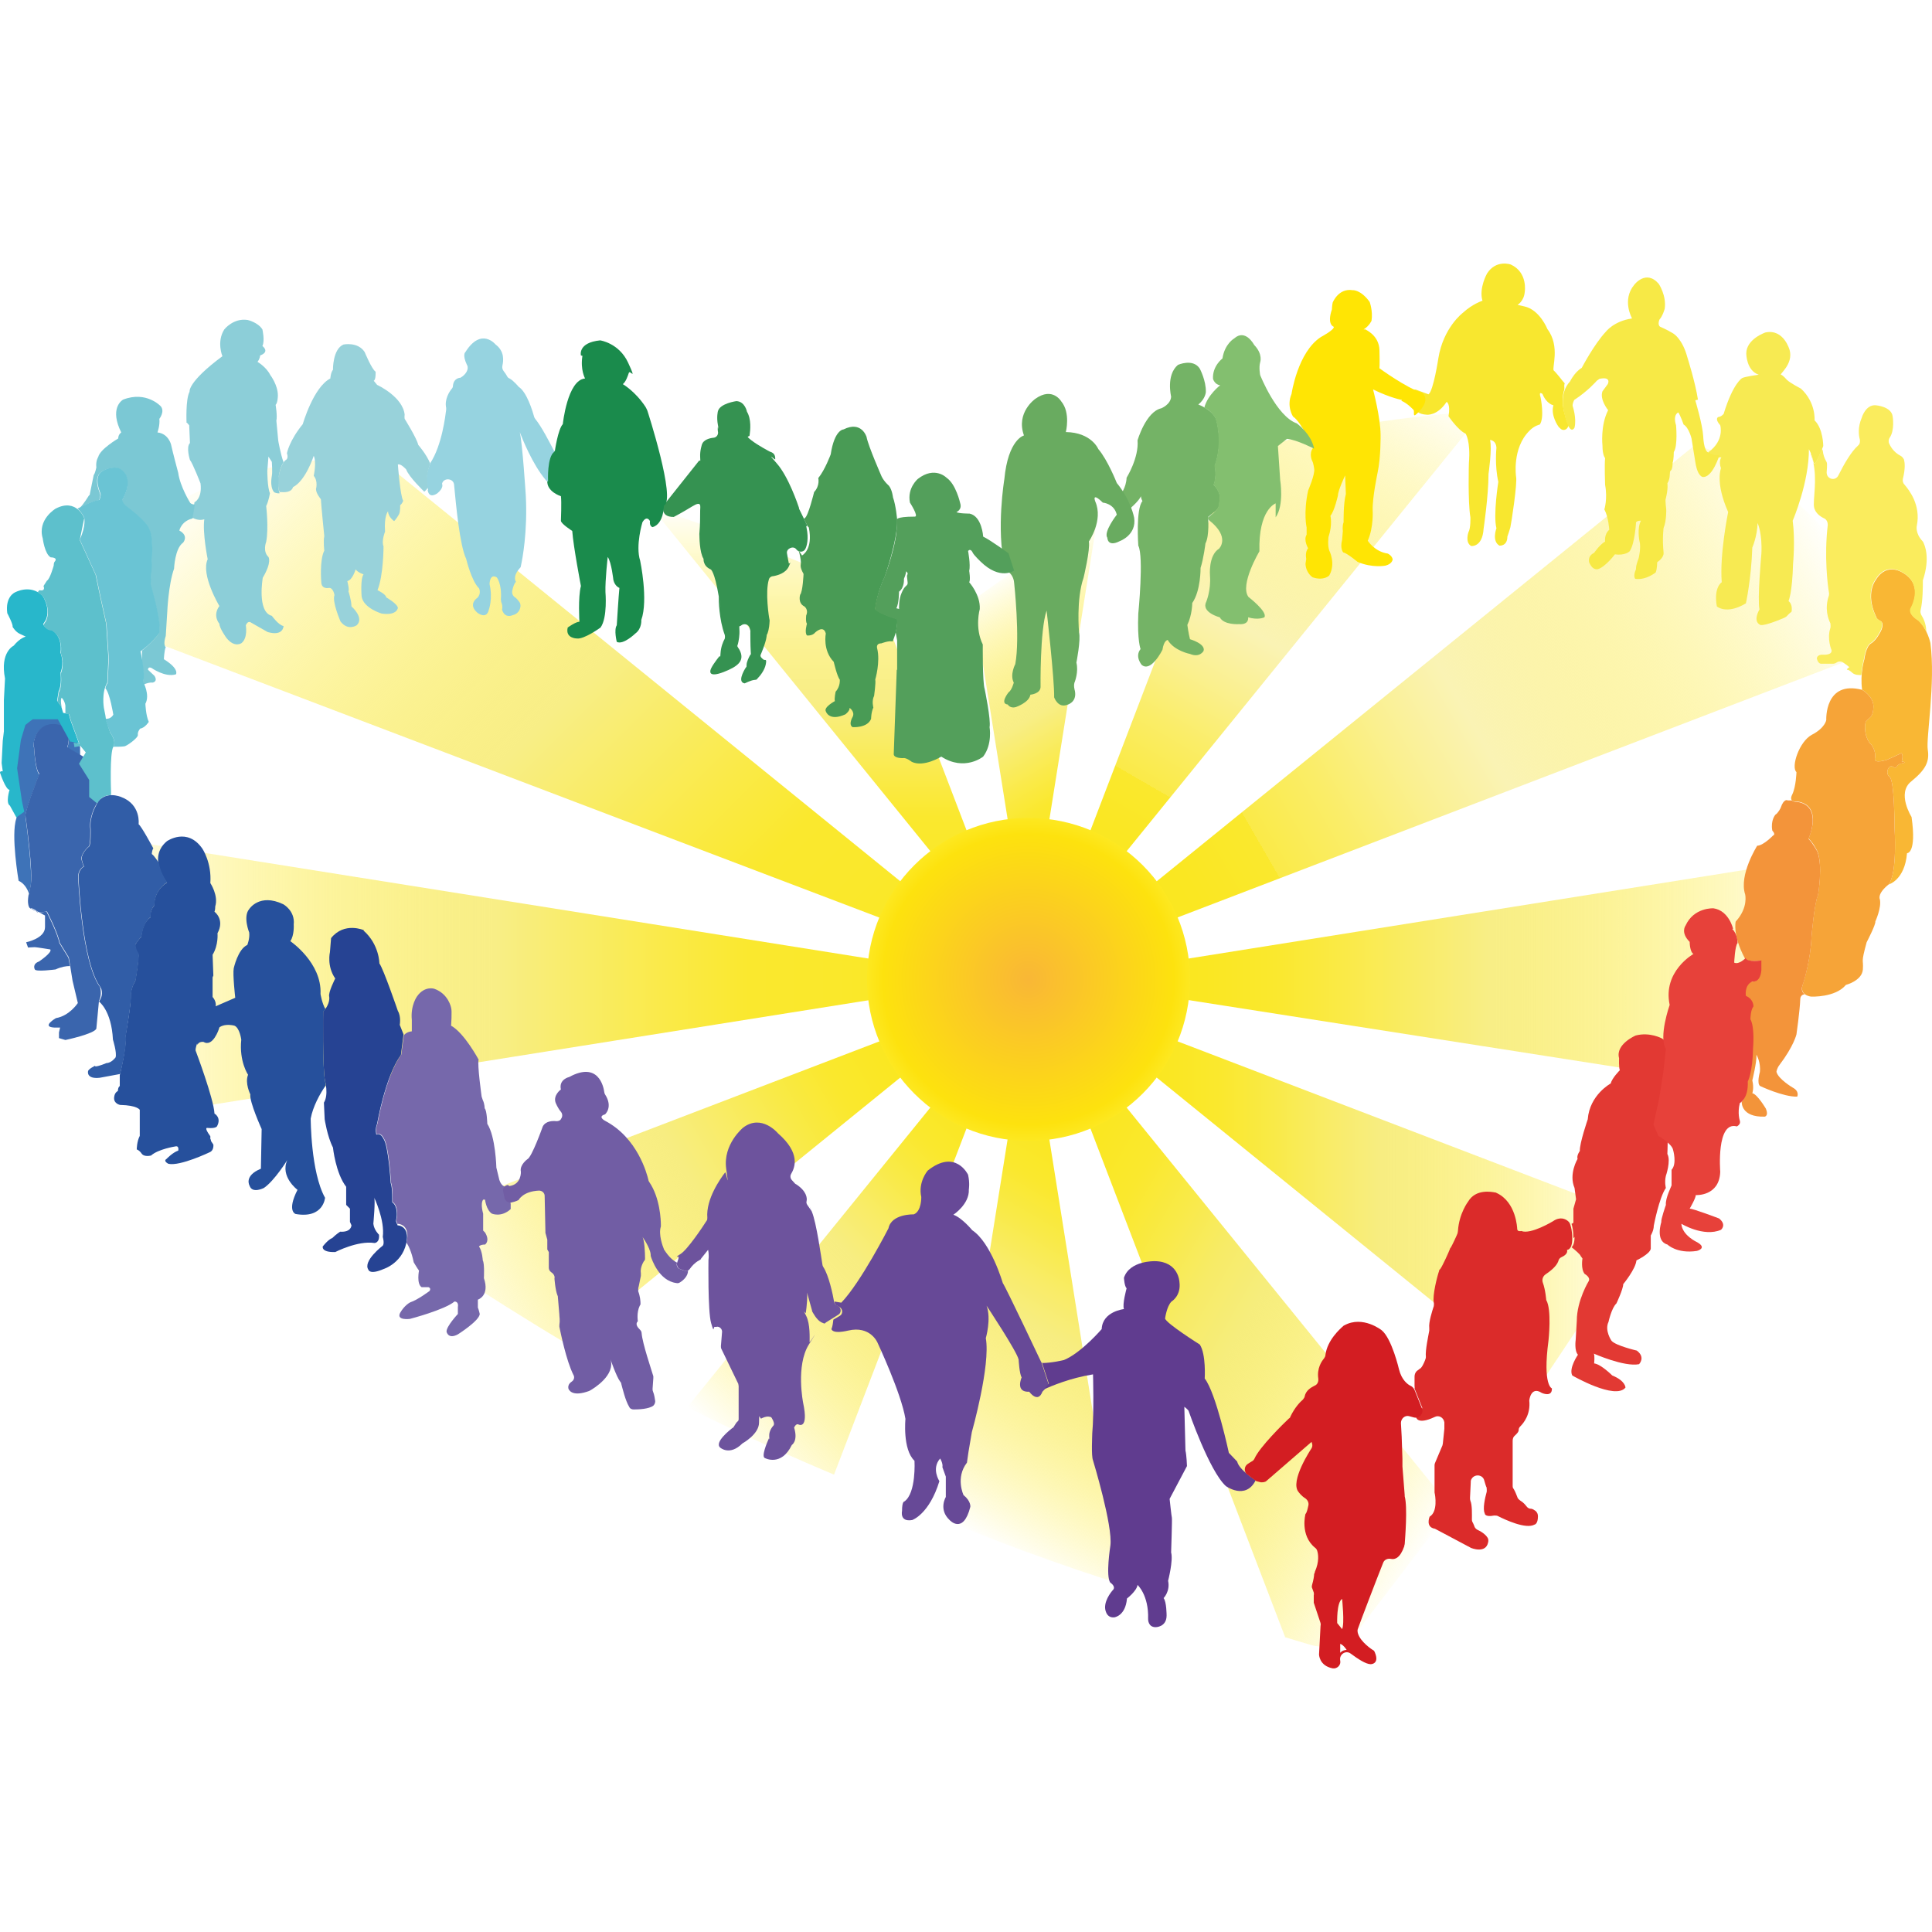 <?xml version="1.0" encoding="UTF-8"?>
<svg id="a" data-name="Lag 1" xmlns="http://www.w3.org/2000/svg" width="512" height="512" xmlns:xlink="http://www.w3.org/1999/xlink" viewBox="0 0 512 512">
  <defs>
    <linearGradient id="b" data-name="Ikke-navngivet forløb 12" x1="262.33" y1="153.61" x2="299.45" y2="217.91" gradientUnits="userSpaceOnUse">
      <stop offset="0" stop-color="#ffea1d" stop-opacity="0"/>
      <stop offset=".5" stop-color="#f8ee86"/>
      <stop offset=".6" stop-color="#f9ec67"/>
      <stop offset=".7" stop-color="#faea48"/>
      <stop offset=".8" stop-color="#fae82e"/>
      <stop offset=".9" stop-color="#fae722"/>
      <stop offset="1" stop-color="#fbe71d"/>
    </linearGradient>
    <linearGradient id="c" data-name="Ikke-navngivet forløb 31" x1="300.54" y1="256.95" x2="488.46" y2="256.95" gradientUnits="userSpaceOnUse">
      <stop offset="0" stop-color="#fbe71d"/>
      <stop offset=".1" stop-color="#fae722"/>
      <stop offset=".2" stop-color="#fae82e"/>
      <stop offset=".3" stop-color="#faea48"/>
      <stop offset=".4" stop-color="#f9ec67"/>
      <stop offset=".5" stop-color="#f8ee86"/>
      <stop offset="1" stop-color="#ffea1d" stop-opacity="0"/>
    </linearGradient>
    <linearGradient id="d" data-name="Ikke-navngivet forløb 16" x1="18.05" y1="256.49" x2="244.58" y2="256.49" gradientUnits="userSpaceOnUse">
      <stop offset="0" stop-color="#ffea1d" stop-opacity="0"/>
      <stop offset=".5" stop-color="#f8ee86"/>
      <stop offset=".6" stop-color="#f9ec67"/>
      <stop offset=".7" stop-color="#faea48"/>
      <stop offset=".8" stop-color="#fae82e"/>
      <stop offset=".9" stop-color="#fae82b"/>
      <stop offset="1" stop-color="#fae722"/>
      <stop offset="1" stop-color="#fbe71d"/>
    </linearGradient>
    <linearGradient id="e" data-name="Ikke-navngivet forløb 10" x1="295.18" y1="319.18" x2="436.94" y2="319.18" gradientUnits="userSpaceOnUse">
      <stop offset="0" stop-color="#fbe71d"/>
      <stop offset=".1" stop-color="#fae722"/>
      <stop offset=".2" stop-color="#fae82e"/>
      <stop offset=".3" stop-color="#f9ea48"/>
      <stop offset=".4" stop-color="#f9ec67"/>
      <stop offset=".5" stop-color="#f7ed81"/>
      <stop offset="1" stop-color="#ffea1d" stop-opacity="0"/>
    </linearGradient>
    <linearGradient id="f" data-name="Ikke-navngivet forløb 28" x1="53.95" y1="121.9" x2="213.56" y2="281.51" gradientUnits="userSpaceOnUse">
      <stop offset="0" stop-color="#ffea1d" stop-opacity="0"/>
      <stop offset=".5" stop-color="#f8ee86"/>
      <stop offset=".6" stop-color="#f9ec67"/>
      <stop offset=".7" stop-color="#faea48"/>
      <stop offset=".8" stop-color="#fae82e"/>
      <stop offset=".9" stop-color="#fae82b"/>
      <stop offset="1" stop-color="#fae722"/>
      <stop offset="1" stop-color="#fae71e"/>
      <stop offset="1" stop-color="#fbe71d"/>
    </linearGradient>
    <linearGradient id="g" data-name="Ikke-navngivet forløb 52" x1="289.58" y1="237.06" x2="371" y2="96.05" gradientUnits="userSpaceOnUse">
      <stop offset="0" stop-color="#fbe71d"/>
      <stop offset=".1" stop-color="#fae722"/>
      <stop offset=".2" stop-color="#fae82e"/>
      <stop offset=".2" stop-color="#faea48"/>
      <stop offset=".3" stop-color="#faed68"/>
      <stop offset=".4" stop-color="#faf090"/>
      <stop offset=".5" stop-color="#faf3b4"/>
      <stop offset="1" stop-color="#ffea1d" stop-opacity="0"/>
    </linearGradient>
    <linearGradient id="h" data-name="Ikke-navngivet forløb 2" x1="192.03" y1="382.84" x2="275.42" y2="299.45" gradientUnits="userSpaceOnUse">
      <stop offset="0" stop-color="#ffea1d" stop-opacity="0"/>
      <stop offset=".5" stop-color="#f7ed81"/>
      <stop offset=".6" stop-color="#f9ec67"/>
      <stop offset=".7" stop-color="#f9ea48"/>
      <stop offset=".8" stop-color="#fae82e"/>
      <stop offset=".9" stop-color="#fae722"/>
      <stop offset="1" stop-color="#fbe71d"/>
    </linearGradient>
    <linearGradient id="i" data-name="Ikke-navngivet forløb 2" x1="115.48" y1="347.81" x2="247.27" y2="271.72" xlink:href="#h"/>
    <linearGradient id="j" data-name="Ikke-navngivet forløb 18" x1="216.96" y1="134.37" x2="216.96" y2="236.93" gradientUnits="userSpaceOnUse">
      <stop offset="0" stop-color="#ffea1d" stop-opacity="0"/>
      <stop offset=".5" stop-color="#f8ee86"/>
      <stop offset=".6" stop-color="#f9ec67"/>
      <stop offset=".7" stop-color="#faea48"/>
      <stop offset=".8" stop-color="#fae82e"/>
      <stop offset=".89" stop-color="#fae82b"/>
      <stop offset="1" stop-color="#fae722"/>
      <stop offset="1" stop-color="#fbe71d"/>
    </linearGradient>
    <linearGradient id="k" data-name="Ikke-navngivet forløb 14" x1="260.11" y1="326.35" x2="385.28" y2="398.62" gradientUnits="userSpaceOnUse">
      <stop offset="0" stop-color="#fbe71d"/>
      <stop offset=".1" stop-color="#fae722"/>
      <stop offset=".2" stop-color="#fae82e"/>
      <stop offset=".3" stop-color="#f9ea48"/>
      <stop offset=".4" stop-color="#f7eb67"/>
      <stop offset=".5" stop-color="#f6ed7c"/>
      <stop offset="1" stop-color="#ffea1d" stop-opacity="0"/>
    </linearGradient>
    <linearGradient id="l" data-name="Ikke-navngivet forløb 52" x1="297.47" y1="246.72" x2="484.13" y2="138.94" xlink:href="#g"/>
    <linearGradient id="m" data-name="Ikke-navngivet forløb 2" x1="253.68" y1="404.6" x2="309.9" y2="307.22" xlink:href="#h"/>
    <radialGradient id="n" data-name="Ikke-navngivet forløb 156" cx="272.56" cy="259.55" fx="272.56" fy="259.55" r="42.82" gradientUnits="userSpaceOnUse">
      <stop offset="0" stop-color="#f9b736"/>
      <stop offset=".9" stop-color="#fde20e"/>
      <stop offset="1" stop-color="#fde821"/>
    </radialGradient>
  </defs>
  <rect x="0" width="512" height="512" fill="#fff"/>
  <g>
    <path d="M290.84,137.16l-15.04,94.41h-3.23s-3.23,0-3.23,0l-11.54-72.42s10.78-8.36,33.05-21.99Z" fill="url(#b)"/>
    <path d="M458.78,287.53l-158.23-24.75v-3.23s0-3.23,0-3.23l187.92-29.94s-11.62,34.13-29.69,61.16Z" fill="url(#c)"/>
    <path d="M56.45,292.71l188.13-29.93v-3.23s0-3.23,0-3.23L18.05,220.27s8.19,48.79,38.4,72.44Z" fill="url(#d)"/>
    <path d="M407.68,367.62l-112.51-91.28,1.62-2.8,1.62-2.8,138.53,53.03s-18.81,28.11-29.26,43.85Z" fill="url(#e)"/>
    <path d="M100.32,121.38l149.62,121.38-1.62,2.8-1.62,2.8L18.53,161.62s17.62-41.7,81.79-40.25Z" fill="url(#f)"/>
    <path d="M393.24,108.89l-103.88,128.04-2.8-1.62-2.8-1.62,43.04-112.43s20.25-9.32,66.45-12.37Z" fill="url(#g)"/>
    <path d="M221.02,390.8l40.34-105.4-2.8-1.62-2.8-1.62-73.64,90.77s16.25,8.37,38.9,17.86Z" fill="url(#h)"/>
    <path d="M151.04,356.59l98.9-80.24-1.62-2.8-1.62-2.8-143.92,55.09s26.43,17.89,48.25,30.76Z" fill="url(#i)"/>
    <path d="M232.38,157.96l28.99,75.73-2.8,1.62-2.8,1.62-83.21-102.56s31.59,10.18,59.83,23.59Z" fill="url(#j)"/>
    <path d="M289.35,282.17l-2.8,1.62-2.8,1.62,56.84,148.48,6.64,1.99c4.78,1.43,9.95-.24,12.98-4.2l24.48-32-95.33-117.5Z" fill="url(#k)"/>
    <path d="M499.25,171.42l-200.83,76.94-1.62-2.8-1.62-2.8,154.09-124.88s39.85,10.9,49.98,53.55Z" fill="url(#l)"/>
    <path d="M250.92,403.01s18.83,8.15,45.94,16.75h0l-21.07-132.23h-6.47l-18.4,115.48h0" fill="url(#m)"/>
    <circle cx="272.56" cy="259.55" r="42.8" fill="url(#n)"/>
    <g>
      <path d="M506.38,161.3s3.5-5.8-1.6-9.2c-5.1-3.4-7.6,1.5-7.6,1.5,0,0-3,3.5,0,9.8,0,0,0,.6,1.2,1.2,1.1.6.1,2.6.1,2.6,0,0-1.2,2.5-2.6,3.3s-1.8,4.2-1.8,4.2c0,0-1.2,3.7-.6,8.1,0,0,3,1.7,3,4.4s-1,3-1.8,3.7-.6,4.9,1.3,6.5c0,0,1.3,1.8.9,3.5s3.3.4,3.3.4l3.7-1.7s.6.3.1,2.2c0,0,1.7.2,0,.5-1.7.3-1.1,1.7-2.3.9s-2.2,1.8-.9,2.7,1.3,13.6,1.3,13.6c0,0,.8,12-1.6,14.9,0,0,4.3-1.1,4.9-8.3,0,0,2.6.2,1.2-9.6,0,0-4-6.3-.1-9.4,3.8-3.1,4.9-5.2,4.4-8.4-.5-3.1,2.1-17.6.7-28.3,0,0-.8-3.8-3.2-6,0,0-2.7-1.5-2-3.2v.1Z" fill="#f9b734"/>
      <path d="M474.98,210.51c1-2.1,1.1-5.9,1.1-5.9-1.5-1.3.7-8.1,4.1-9.9,3.5-1.8,3.8-3.9,3.8-3.9,0,0-.5-10.6,9.5-8,0,0,3,1.7,3,4.4s-1,3-1.8,3.7c-.8.8-.6,4.9,1.3,6.5,0,0,1.3,1.8.9,3.5s3.3.4,3.3.4l3.7-1.7s.6.3.1,2.2c0,0,1.7.2,0,.5-1.7.3-1.1,1.7-2.3.9-1.2-.8-2.2,1.8-.9,2.7,1.3.9,1.3,13.6,1.3,13.6,0,0,.8,12-1.6,14.9-3.1,2.5-2.3,3.9-2.3,3.9.5,2.2-1.2,5.9-1.2,5.9.2.7-2.3,5.5-2.3,5.5-1.6,5.9-.8,4.2-1,7.2-.2,3-4.5,4.1-4.5,4.1-2.8,3.4-9.2,3.1-9.2,3.1,0,0-3.5-.3-2.1-3.6,0,0,2-6.2,2.2-12.5,0,0,.8-9.1,1.7-10.8,0,0,1.4-7.9-.2-11.7,0,0-1-2.1-2.3-3.3,0,0,4-8.7-2.9-9.8,0,0-2.6.4-1.4-1.9h0Z" fill="#f6a438"/>
      <path d="M479.28,118.9s.9,1.4,1.3,3.5c.3,2.1,2.6-4.2,2.6-4.2,0,0,0-4.6-2.3-6.8,0,0,.4-4.7-3.6-8.4,0,0-2.7-1.4-3.7-2.3,0,0-1.1-1.3-1.6-1.4s3.3-2.8,2.3-6.5c0,0-1.5-5.7-6.4-4.7,0,0-5.1,1.7-5.1,5.6,0,0,0,4.5,3.3,5.6,0,0-3.7.5-4.4.9,0,0-2.4,1.3-4.9,9.5,0,0-.7.8-1.4.8,0,0-1.1.4.5,2.2,0,0,1.2,4-3.1,7.1,0,0-1.1,1.9,1.4,3.8,0,0-.1-2.6,2-2.4,0,0-.8,1-.1,2.9,0,0-1.6,3.7,1.9,11.6,0,0-2.3,11.2-1.7,18.6,0,0-2.2,1.3-1.3,6.4,0,0,2.5,2.3,7.7-.8,0,0,1.4-6.3,1.7-14.8,0,0,1.3-2.9,1.4-6.5,0,0,1.3,2.8,1,8.2,0,0-1.1,12.1-.5,14.7,0,0-1.9,3.1.2,4.1,0,0,.5.4,4.2-1,3.7-1.4,2.2-1,4.1-2.5,0,0,.4-1.9-.8-2.8,0,0,1-2.2,1.2-9.9,0,0,.6-6.2-.1-11.4,0,0,4.4-10.2,4.3-19.2l-.1.1Z" fill="#f7ea52"/>
      <path d="M482.88,119c0,.2.2.3.2.6.1.9.4,1.8.8,2.5.2.3.3.6.3.9,0,.5,0,1.3-.1,2.2,0,1.8,2.3,2.4,3.1.8,1.5-3,3.4-6.3,5.2-7.9.5-.4.6-1,.5-1.6-.3-1.1-.6-3.2.5-5.8,0,0,1-3.5,3.7-3.3,0,0,4.2.3,4.5,3,0,0,.6,3.6-.8,5.6-.3.4-.3,1-.2,1.4.4.9,1.2,2.4,3.1,3.4.4.2.7.6.9,1,.2.8.4,2.3-.3,5.1-.1.5,0,1.1.4,1.5,1.3,1.5,4.4,5.5,3.3,10.9,0,0-.5,2,1.5,4.1,0,0,.2.2.2.3.4.8,1.9,4.1-.1,10.1v.5c0,1,0,5-.6,7.4-.1.5,0,.9.2,1.3.5.8,1.3,2.3,1.3,4.4-.5-1-1.2-2.1-2.2-3,0,0-2.7-1.5-2-3.2,0,0,3.5-5.8-1.6-9.2s-7.6,1.5-7.6,1.5c0,0-3,3.5,0,9.8,0,0,0,.6,1.2,1.2,1.1.6.1,2.6.1,2.6,0,0-1.2,2.5-2.6,3.3s-1.8,4.2-1.8,4.2c0,0-.5,1.7-.7,4.3-.8,0-1.7,0-2.4-.6,0,0-.8-.8-1.3-.8s.5-.7.5-.7c0,0-.8-.7-1.6-1.2-.5-.4-1.3-.4-1.8,0-.3.2-.6.3-1,.3h-3.1s-.8,0-1.1-1.4c0,0,0-1.1,1.7-1,0,0,2.4.2,2.2-1.2,0,0-1.3-3-.3-5.9.1-.4,0-.8,0-1.2-.6-1.2-1.6-3.9-.4-7.4,0-.3.1-.5,0-.8-.3-1.8-1.3-9.5-.3-17.9,0-.7-.3-1.4-.9-1.7-1.1-.5-2.8-1.6-2.8-3.7,0-3.1,1.1-8.4-.8-13.3,0-.2,0-.3-.1-.5.3.6.6,1.4.7,2.5.3,1.7,1.7-1.8,2.3-3.4h.1Z" fill="#faec5d"/>
      <path d="M432.47,84.3s-2.7-4.8.6-8.8c0,0,3.1-4.2,6.5-.3,0,0,2.1,3.1,1.6,6.6,0,0-.5,1.9-1.4,2.9,0,0-.6,1.4.2,1.9,0,0,1.7.7,3.5,1.8,0,0,2.4,1.4,3.7,6.3,0,0,2.1,6.6,2.8,11.2l-.7.2s1.9,6.3,2.1,9.5c0,0,.1,3.8,1.3,4.3l1.6.7h1.4s-1.8,6-4.4,5.8c0,0-1.4,0-2-4l-1-6.2s-.7-2.9-2.1-3.7c0,0-.8-2.3-1.4-3.2,0,0-1.5.5-.6,3.4,0,0,.5,5.5-.6,7.1,0,0,0,2.1-.3,2.8,0,0,0,1.8-.5,2.1s.1,1.8-.9,3.4c0,0,.3,1.2-.5,4.4,0,0,0,.8.2,2.5,0,0,.1,3-.7,4.9,0,0-.4,2.8,0,6.6,0,0,.2,1.2-1.7,2.5,0,0,0,1.8-.4,2.7,0,0-2.5,2.1-5.4,1.7,0,0-.7-.6.2-2.6,0,0-.2-.5.7-2.9,0,0,.7-2.9.2-4.5,0,0-.7-3.4.4-5.4,0,0-.9-.1-1.3.4,0,0-.3,5.7-1.7,7.7,0,0-1.2,1.2-3.9.8,0,0-2.4,3.2-4.4,3.9,0,0-1.4.6-2.4-1.7,0,0-.6-1.7,1.3-2.6,0,0,1.4-2.1,2.9-3,0,0-.3-1.9,1.1-3.1,0,0-.2-3.4-1.3-5.4,0,0,.9-2.8.2-6.5,0,0-.2-5.3,0-7.1,0,0-.7-.7-.7-3.3,0,0-.6-5.3,1.5-9.4,0,0-2.3-2.8-1.5-5l1.4-1.9s1.1-2.1-2.2-1.4l-.7.5s-2.3,2.7-6,5.1c0,0-.5,1-.4,1.6,0,0,1.1,3.2.5,5.7,0,0-1.2,2.7-2.7-3.7,0,0-1.6-5.3,1.5-8.5,0,0,1.2-2.5,3.1-3.6,0,0,3.3-6.3,6.4-9.6,0,0,2.1-2.8,6.9-3.5v-.1Z" fill="#f7e946"/>
      <path d="M375.07,103.2l3.5,1.3c1.3-.9,2.6-9.5,2.6-9.5,1.3-8.2,6.5-12.1,6.5-12.1,2.6-2.4,5.2-3.2,5.2-3.2-1-3.3,1.2-7.2,1.2-7.2,2.4-3.8,6.3-2.4,6.3-2.4,4.6,2.1,3.7,7.3,3.7,7.3-.2,2.4-1.9,3.4-1.9,3.4l1.8.4c4.1.9,6.1,6,6.1,6,3.5,4.6,1.1,10.5,1.7,11s2.3,2.7,2.3,2.7l.6.7c-.2.4-.1,1.1-.1,1.1v.5c-1,2.9,0,6.2,0,6.2.4,1.7.8,2.8,1.1,3.4,0,.2-.2.4-.3.6-.4.6-1.2.7-1.7.3s-.7-.7-.7-.7c0,0-2.1-2.9-1.3-5.6,0,0-1.8-.3-2.9-3,0,0-1.1-.9-.5.9,0,0,1.1,5.3-.2,7.2,0,0-1.5.3-2.8,1.7-4.6,4.6-3.5,12.1-3.5,12.1.4,1.7-1.3,12.6-1.5,13.4-.2.8-.8,2.5-.8,2.5,0,2.6-2.1,2.4-2.1,2.4-2.1-1.2-.8-4.6-.8-4.6-.9-3.5.5-12.3.5-12.3-1-4.4-.5-9-.5-9-.1-2.1-1.7-2.1-1.7-2.1.6,2.2-.4,9-.4,9,0,5.8-1.3,14.5-1.3,14.5-.3,5-3.3,4.6-3.3,4.6-1.7-1-.7-3.7-.7-3.7.6-1,.5-3.9.5-3.9-.7-4.1-.4-14.3-.4-14.3.5-6.1-.9-7.9-.9-7.9-2-.9-4.5-4.6-4.5-4.6.6-3.3-.5-3.8-.5-3.8-2.5,3.8-5.3,3.4-5.3,3.4-4.2-.2-4.1-4-4.1-4-.4-3.2,1.1-2.6,1.1-2.6v-.1Z" fill="#f8e72f"/>
      <path d="M371.57,106s-3-.5-7.7-2.8c0,0,2,7.5,2,12.1,0,0,.1,5.8-.8,10,0,0-1.4,6.6-1.3,9.9,0,0,.3,4.5-1.3,8.1,0,0,1.8,2.9,5.3,3.4,0,0,1.1.5,1.3,1.5,0,0,0,1.2-1.9,1.7,0,0-3.5.7-7.4-1,0,0-2.9-2.4-3.8-2.5,0,0-.9-1-.3-3.3l.2-2.4s-.2-1.3.2-2.3c0,0-.1-4.9.6-7.5l-.2-4.9s-1.9,4-1.9,5.3c0,0-.9,4.1-2,5.4,0,0,.6,2.3-.5,5.6,0,0-.3,2.2.2,3.6,0,0,1.8,3.4,0,6.6,0,0-1.4,1.5-4.4.5,0,0-1.8-1.1-1.9-3.6l.2-1.3s-.4-1.8.5-2.8c0,0-1.3-2.2-.4-3.6v-1.9s-.9-3.8.4-9.8c0,0,1.9-4.4,1.6-5.8,0,0-.2-1.5-.5-2,0,0-1-1.9.2-3.5,0,0-3.1-6.9-5.3-8.3,0,0-1.8-2.7-.4-6,0,0,1.6-11.1,7.8-15.1,0,0,3.6-1.9,3.4-2.7,0,0-1.9-.5-.5-4.6,0,0,0-.8.2-1.8,0,0,1.5-3.9,5.3-3.3,0,0,2.1-.2,4.5,3.1,0,0,.9,2.4.5,5,0,0-.6,1.4-2.1,2.3h.5c0,.1,3.6,1.5,3.7,5.5.1,3.9,0,4.8,0,4.8,0,0,7.1,5.2,11.3,6.5,0,0,2.2,1.5-.4,4.5-2.6,3-1.4.5-1.9,0s-1.6-1.7-3.2-2.4l.2-.2Z" fill="#ffe504"/>
      <g>
        <path d="M12.33,241.61s2.9,5.6,3.4,8.3l2.4,3.9.4,2.2c-1,0-2.3.2-3.8.9,0,0-5.2.7-5.5,0,0,0-.8-1.4,1.1-2.1,0,0,3.6-2.4,3-3.2,0,0-3.7-.6-4.1-.6s-1.8.1-1.8.1l-.5-1.4s5-1,5-4v-3.1c-.1,0-1.1-.6-1.1-.6l-.6-.3c.4.1,1.1.1,2.2-.2l-.1.1Z" fill="#3a65ad"/>
        <path d="M8.23,240.81c.6.1.9.4,1.3.7l-1.3-.7Z" fill="#3a65ad"/>
        <path d="M4.93,213.21s-4.1-17.2,1.8-22.8c0,0,1.1-1,.8-3.8,0,0-3.5-4-1.4-9.6,2.1-5.6,7.1-2.3,7.1-2.3,0,0,1.9,3.2,1.4,5.5,0,0-.7,1.5-1.6,2.7,0,0,.3,3.4-.4,3.8,0,0,1.5,1.7,2.1,1.9s3.6,4.1,3.8,5.4l2.7,3.9v2.3l-3.4-2s2-5.5-3.1-6.1c-5.1-.5-6.2,4.8-5.7,6.1,0,0,.3,6.1,1.4,7,0,0-3.7,9.4-3.7,11.1,0,0,2.2,15.9,1.3,19,0,0-.2.7-.3,1.6-.5-1.4-1.3-2.8-2.8-3.5,0,0-2.1-12.2-.6-16.5l.6-3.6v-.1Z" fill="#3e73b8"/>
        <path d="M9.53,241.41l.6.4c-.3,0-.5-.2-.6-.4Z" fill="#3a65ad"/>
        <path d="M8.23,240.81c-1-.2-.9-2.5-.6-4,.7,2,.6,4,.6,4Z" fill="#3a65ad"/>
      </g>
      <path d="M6.73,216.11c0-1.7,3.7-11.1,3.7-11.1-1.1-1-1.4-7-1.4-7-.5-1.2.6-6.6,5.7-6.1s3.1,6.1,3.1,6.1l5.1,3c1.6.7,3.2,3.2,3.2,3.2,1.5,4.2-1.5,4.9-1.5,4.9l2.1,2.6c-.5.4-1,1-1.4,1.8,0,0-1.8,3.1-1.4,6.2,0,0,.1,4.1-.4,4.6,0,0-1.8,1.5-2,3.2,0,0,.4,1.7.7,2.1,0,0-1.7.7-1.5,3.2,0,0,.9,22.3,5.8,28.8h0c.5,1.9-.1,3.3-.3,3.6h0l-.7,7.4c-.6,1.4-8.2,3-8.2,3l-1.7-.5v-1.5l.3-1.3h-1.6c-3.5-.2.5-2.5.5-2.5,3.6-.6,5.8-4,5.8-4l-1.4-5.9-1-6.2-2.4-3.9c-.5-2.7-3.4-8.3-3.4-8.3-3,.8-2.5-.5-4.1-.8-1.6-.3-.3-5.6-.3-5.6,1-3.2-1.3-19-1.3-19h0Z" fill="#3a65ad"/>
      <path d="M52.24,276.52s-.5,1.3-.4,1.9c0,0,4.8,12.7,5,16.7,0,0,1.9,1,.7,3.3,0,0-.2.7-2.5.5,0,0-1.2-.4.7,2.2v.7c.1,0,.2.6.2.6l.6.9s.2,1.5-.9,2c0,0-7.9,3.8-11,3.1,0,0-1.5-.7-.5-1.3,0,0,1.6-1.7,3.1-2.2,0,0,.3-1.4-.8-1.1,0,0-4.5.7-6.4,2.4,0,0-1.8.5-2.5-.5s-1.3-1.1-1.3-1.1c0,0,0-2.1.8-3.6v-6.9s-.6-1.2-5.2-1.3c0,0-1.7-.3-1.6-1.9,0,0,0-1.3,1-1.8,0,0,0-1,.5-1.3v-2.9s1.9-7.7,1.5-10.3c0,0,1.5-8.2,1.4-10.7,0,0,0-2.2,1.2-3.9,0,0,1.1-6.3.8-7.3,0,0-.9-.9-.8-2.4,0,0,1-1.6,1.6-2,0,0,.1-3.6,2.4-5.2,0,0-.2-1.8,1-3.1,0,0-.2-4,3.4-6.1,0,0-5.3-6.6,0-11,0,0,5.4-3.8,9.4,2,0,0,2.5,3.7,2.1,9.1,0,0,2.2,3.3,1.3,6.2,0,0,0,1-.2,1.4,0,0,2.8,2,.8,5.7,0,0,.3,3.1-1.3,5.7l.2,5.5-.2.5v5.2s1.1,1.1.8,2.6c0,0,1.5,3.8.9,5.8,0,0-1.6,5-4.1,3.5,0,0-1.3-.2-1.6.8l-.1-.4Z" fill="#26509c"/>
      <path d="M25.23,282.62c.9,0,3-.9,3-.9,1.3,0,2.4-1.5,2.4-1.5.4-1.2-.7-4.7-.7-4.7-.4-7.8-3.7-10.1-3.7-10.1,1.5-2.1.4-3.8.4-3.8-4.9-6.5-5.8-28.8-5.8-28.8-.2-2.5,1.5-3.2,1.5-3.2-.4-.4-.7-2.1-.7-2.1.1-1.7,2-3.2,2-3.2.5-.5.4-4.6.4-4.6-.4-3.2,1.4-6.2,1.4-6.2,1.9-4.4,6.7-2.3,6.7-2.3,5.3,2,4.6,7.2,4.6,7.2.8.6,3.9,6.4,3.9,6.4-.4.6-.4,1.5-.4,1.5.7.5,1.7,2.1,1.9,2.4.4,2.8,2.2,5.1,2.2,5.1-3.6,2.2-3.4,6.1-3.4,6.1-1.2,1.3-1,3.1-1,3.1-2.2,1.7-2.4,5.2-2.4,5.2-.6.5-1.6,2-1.6,2,0,1.5.8,2.4.8,2.4.3,1-.8,7.3-.8,7.3-1.2,1.7-1.2,3.9-1.2,3.9,0,2.6-1.4,10.7-1.4,10.7.4,2.3-1.2,9-1.5,10.1l-5.4,1c-3.6.4-3.1-1.7-3.1-1.7,0-.6,1.9-1.5,1.9-1.5v.2Z" fill="#315da7"/>
      <path d="M96.44,246.51s-5.2-2.3-8.7,2.1l-.3,3.7s-.9,3.7,1.4,7c0,0-1.9,3.7-1.6,4.8,0,0,.4,1.8-1.6,4,0,0-.2,15,.5,18.3,0,0,1,3.7-.3,5.8l.2,4.4s.7,4.6,2.2,7.5c0,0,.7,6.8,3.5,10.4v4.8l1,1v3.5l.4.9s0,1.9-3,1.7c0,0-1.1.7-2.1,1.7,0,0-.9.2-2.5,2.2,0,0-.5,1.6,3.3,1.5,0,0,6-3.1,10.4-2.4,0,0,1.4,0,1.2-2.2,0,0-1.3-1.2-1.5-2.9,0,0,.6-6.4.2-7,0,0,2.9,6,2.3,10.5,0,0,.5,1.7,0,2.3,0,0-5.4,4.1-3.8,6.4,0,0,.3,1.4,4-.2,0,0,5.5-1.7,6.2-7.9,0,0,.5-3.4-2.5-3.7l-.4-1.1.2-1.3s.3-2.7-1.2-3.7c0,0,.1-3.9-.4-5.1,0,0-.6-9.9-1.9-11.7,0,0-.8-1.8-1.9-1.1,0,0-.4-1.5.2-2.9,0,0,2.2-12.7,6.3-18.2l.7-5.5-1-2.5s.4-2.2-.5-3.7c0,0-3.8-11.1-4.9-12.6,0,0,0-5-4.2-8.7l.1-.1Z" fill="#264393"/>
      <path d="M105.44,324.62l-.4-1.1.2-1.3s.3-2.7-1.2-3.7c0,0,.1-3.9-.4-5.1,0,0-.6-9.9-1.9-11.7,0,0-.8-1.8-1.9-1.1,0,0-.4-1.5.2-2.9,0,0,2.2-12.7,6.3-18.2l.7-5.2c.9-1,2.1-1,2.1-1v-3c-.4-3.9,1.4-6.3,1.4-6.3,2-2.8,4.5-2,4.5-2,3.8,1.3,4.5,5,4.5,5,.3.8,0,4.8,0,4.8,3.5,1.9,7.3,9,7.3,9-.4,1.2.8,9.8.8,9.8l.3.9c.5,1,.5,2.2.5,2.2.6.5.7,4.1.7,4.1,2.2,3.4,2.4,11.6,2.4,11.6l.8,3.3c.6,1.8,1.7,1.8,1.7,1.8l1.3,4.5v1.4c-2.5,2.3-5,1.2-5,1.2-1.5-1-1.8-3.7-1.8-3.7h-.5c-.8,1.1,0,3.7,0,3.7v4.5l.5.5c1.4,2.3,0,3.2,0,3.2-1.3,0-1.6.5-1.6.5.9,1.3,1,3.7,1,3.7.5.8.3,4.7.3,4.7,1.6,4.7-1.6,5.7-1.6,5.7v2.1c.2.4.5,1.7.5,1.7-.1,1.8-5.8,5.4-5.8,5.4-2.6,1.4-3-.7-3-.7-.1-1.4,3-4.7,3-4.7v-1.8c.3-1.6-.9-1.5-.9-1.5-2.6,2.2-11.8,4.6-11.8,4.6,0,0-3.7.5-2.6-1.6,1.2-2.1,2.7-2.8,2.7-2.8,1.9-.6,5.1-3,5.1-3,.5-.8-.3-1-.3-1h-1.8c-1.4-.9-.7-4.4-.7-4.4-.4-.5-1.4-2.2-1.4-2.2-.6-2.9-1.4-4.4-1.9-5.2,0-.4.2-.8.2-1.3,0,0,.5-3.4-2.5-3.7v.3Z" fill="#7668ab"/>
      <path d="M209.85,312.72c-.4-.4-.5-1.1-.2-1.6,1-1.7,2.6-5.5-3.5-10.8,0,0-4.3-5.2-9.2-1.5,0,0-5.4,4.4-4.5,10.9.9,6.5,0,.7-.3,1-1.2,1.6-5.1,7-4.7,12,0,.3,0,.6-.2.8-1,1.6-5.1,7.7-6.9,8.8-1.8,1.1-.5.5-.5.8s-.2,1-.4,1.5.1,1.5.8,1.7l1.1.4c.6.2,1.2,0,1.5-.5.5-.7,1.3-1.6,2.4-2.2s.3-.2.4-.3l2-2.5s.3,1.1.1,2.7c0,0-.2,13.6.7,16.7.9,3.1.5.9,1,1s.3,0,.4,0c.8-.2,1.6.6,1.5,1.4l-.3,3.7c0,.2,0,.5.1.7l4.5,9.3c0,.2.1.4.1.6v8.6c0,.3,0,.6-.3.8s-.6.8-1,1.4-.1.2-.2.2c-.8.6-5,3.9-3.4,5.3,0,0,2.5,2.3,5.9-1.1,0,0,4.4-2.4,4.4-5.5s.2-.9.6-1.1,1.2-.6,2-.5.7.3.9.6c.3.5.7,1.4.3,1.8,0,0-1.2,1.2-1.1,2.8s0,.4-.1.6c-.5,1.1-2.1,4.9-1,5.2,0,0,4.3,2.3,7.1-3.5,0,0,1.7-1,.6-4.6,0,0,.5-1.2,1.2-.8,0,0,2.7,1.4,1.2-5.7,0,0-2-9.9,1.5-15.5,3.5-5.6.2-.4.2-.6,0-1.1.2-4.8-.9-7s-.2-.5-.1-.8c.2-1.3.6-5.1.2-5.8,0,0,1,3.5,1.4,5s0,.1,0,.2c.2.5,1.3,2.5,2.5,3.1s.9.2,1.3,0l3.2-2c.9-.5.8-1.8,0-2.3l-.4-.2c-.4-.2-.6-.5-.7-.9-.3-1.8-1.4-7.1-2.9-9.3-.1-.2-.2-.4-.2-.6-.3-1.8-1.6-11.2-2.8-14-1.2-2.8,0-.2-.1-.2l-1.1-1.6c-.2-.3-.3-.6-.2-1,.2-.8,0-2.7-2.8-4.5-.1,0-.2-.1-.3-.2l-.9-1,.1.1Z" fill="#6d539d"/>
      <path d="M134.94,314.32c3.3-.4,3.1-3.8,3.1-3.8-.4-1.8,1.7-3.3,1.7-3.3,1.2-.5,4.1-8.7,4.1-8.7.8-1.5,2.7-1.5,3.6-1.4.5,0,.9-.1,1.2-.5,0,0,0-.1.1-.2.4-.6.3-1.3-.1-1.8-.8-.9-1.4-2.4-1.4-2.4-.7-2,1.4-3.5,1.4-3.5-.6-2.7,2.2-3.3,2.2-3.3,7.7-4.2,9.1,2.5,9.3,4,0,.2.1.4.2.6,2.2,3.4,0,5.3,0,5.3-2.1.6,0,1.7,0,1.7,8.6,4.5,11.1,14,11.5,15.7,0,.2.1.3.2.5,2.9,4.2,3.1,10.2,3.1,11.4v.4c-.7,2.1.5,5.3.8,6,0,0,0,.2.1.2,1.2,1.9,2.4,2.9,3.4,3.4h0c-.3.7.1,1.5.8,1.7l1.1.4c.3.1.7,0,1,0,0,1.5-1.3,2.6-2.1,3.1-.3.2-.6.3-1,.2-4.6-.6-6.5-6.2-6.8-7.2v-.3c-.1-1.9-2.3-4.9-2.3-4.9.7.8.8,4.5.8,5.8,0,.3,0,.6-.3.8-.9,1.5-.9,2.7-.8,3.2v.7c-.2.8-.5,2.6-.7,3.3v.8c.5,1.3.6,2.6.6,3.2,0,.2,0,.4-.2.6-.9,1.9-.5,4.1-.5,4.1-.8.8,0,1.7.5,2.2.3.3.5.6.5,1,.2,2.7,2.7,10,3.1,11.4v.5l-.2,2.8c0,.2,0,.5.1.7.4,1,.5,2,.6,2.6,0,.5-.2.9-.5,1.2-1.2.9-3.9,1-5.2,1-.5,0-1-.2-1.2-.7-1-1.6-1.8-5-2.1-6.1,0-.2-.1-.4-.3-.6-1-1.3-2.6-6-2.6-6,1.5,4.3-4.5,7.9-5.4,8.4,0,0-.1,0-.2.1-4.1,1.5-5.2.1-5.5-.6,0-.2-.1-.5,0-.7.1-.6.5-.9.9-1.2.6-.4.8-1.2.4-1.8-1.9-3.8-3.4-11.3-3.7-12.7v-.5c.2-1.2,0-2.2,0-2.5v-.2l-.4-4.7c0-.1,0-.3-.1-.4-.6-1.5-.8-4.5-.8-4.5.2-.7-.4-1.4-.9-1.7-.4-.3-.6-.7-.6-1.2v-4.1l-.4-.7v-2.6l-.5-1.8v-.3l-.2-9.5c0-.8-.7-1.4-1.5-1.4-4.3.2-5.4,2.5-5.4,2.5-.8.4-1.6.6-2.1.7-.7,0-1.4-.4-1.6-1.1l-.4-1.9c-.2-.8.4-1.6,1.3-1.7l.3.3Z" fill="#715da4"/>
      <path d="M222.25,346.22l-.4-.2c-.4-.2-.6-.5-.7-.9v-.2l1.8.3c5.2-5.4,12.5-19.7,12.5-19.7.8-3.9,6.7-3.7,6.7-3.7,2.1-.8,2-4.6,2-4.6-.9-4,1.7-7,1.7-7,7.4-5.9,10.7,1.1,10.7,1.1.5,2.2.2,3.9.2,3.9.2,3.9-4.1,6.7-4.1,6.7,2.3.8,5,4.1,5,4.1,5,3.3,8.1,14,8.1,14,.8,1.1,10.3,21.2,10.3,21.2l1.9,5.8-1.7,1.8c-1.2,3.2-3.5,0-3.5,0-3.8.2-2-3.8-2-3.8-.6-.9-.8-4.7-.8-4.7-.4-2.1-8.5-14.3-8.5-14.3,1.3,3.5-.2,8.6-.2,8.6,1.3,7.2-3.7,24.9-3.7,24.9l-.9,5.3-.4,2.8c-3.1,4-.9,8.6-.9,8.6,2,1.6,1.8,3.1,1.8,3.1-1.9,7.5-5.5,3.5-5.5,3.5-3-2.8-1-6.1-1-6.1v-5.4l-.9-2.5c.2-1-.6-2.3-.6-2.3-2.4,2.7-.2,6-.2,6-2.7,8.8-7.2,10.3-7.2,10.3-3.4.6-2.7-2.4-2.7-2.4,0-2.6.6-2.5.6-2.5,3.2-2.2,2.7-10.8,2.7-10.8-3.2-3-2.4-11.1-2.4-11.1-1.1-6.8-7.4-20.2-7.4-20.2,0,0-1.9-4.6-7.8-3.2-4.3,1-4.4-.4-4.4-.4.3-.8.4-1.6.5-2.5l1.7-1c.9-.5.8-1.8,0-2.3l-.3-.2Z" fill="#674997"/>
      <path d="M276.06,361.22c2.7,0,5.9-.8,5.9-.8,4.6-1.9,10-8.2,10-8.2.2-4.7,5.9-5.3,5.9-5.3-.5-1.2.7-5.5.7-5.5-.6-.6-.7-2.8-.7-2.8,1.5-4.6,8.2-4.4,8.2-4.4,6.3.1,6.5,5.5,6.5,5.5.5,3.7-2.1,5.2-2.1,5.2-1.3,1.3-1.7,4.5-1.7,4.5.3,1.3,9.2,6.9,9.2,6.9,1.7,2.6,1.3,9,1.3,9,3,3.8,6.4,19.7,6.4,19.7l2.2,2.3c.5,2.2,4.9,5,4.9,5-2.7,5.3-7.9,1.5-7.9,1.5-4.4-4-9.9-20-9.9-20-.5-.6-1.1-1-1.1-1l.3,11.6c.3,1.2.4,4.1.4,4.1l-4.6,8.7s.5,4.7.6,5-.2,9.2-.2,9.2c.6,2.1-.8,7.5-.8,7.5.6,2.8-1.2,4.6-1.2,4.6.8.9.8,4.6.8,4.6,0,3.1-2.9,3.1-2.9,3.1-2.1,0-2-2.2-2-2.2.2-6.3-2.8-9-2.8-9-.2,1.6-2.8,3.6-2.8,3.6-.4,4.7-3.4,5-3.4,5-2.3.2-2.4-2.5-2.4-2.5-.1-2.5,2.2-4.9,2.2-4.9.6-.9-.8-1.8-.8-1.8-1.3-1.6,0-9.8,0-9.8.7-5.2-4.6-22.6-4.6-22.6-.5-1.2-.2-6.5-.2-7.2.5-5.5.2-15.6.2-15.6-6.2,1-11,3.1-13.1,4l1.4-1.5-1.9-5.8v.3Z" fill="#603c8f"/>
      <path d="M464.38,277.72s.5-5.4-.7-7.6c0,0,0-2.4.8-3.4,0,0,.1-1.9-2-2.8,0,0-.5-2.8,1.7-3.8,0,0,2.1.5,2.4-3v-2.6s-3.6.6-4.2-.6c-3.3-6.2-2.4-9.7-2.4-9.7,3.4-3.7,2.5-7.2,2.5-7.2-1.7-5.2,3.2-12.9,3.2-12.9,1.6,0,4.2-2.7,4.2-2.7.8-.3-.2-1.3-.2-1.3-.5-2.7.8-4.2.8-4.2.8-.5,1.4-1.8,1.4-1.8.9-2.7,1.9-2,1.9-2h1-.1.2c.5.5,1.5.4,1.5.4,6.8,1.1,2.9,9.8,2.9,9.8,1.2,1.2,2.3,3.3,2.3,3.3,1.6,3.8.2,11.7.2,11.7-.9,1.7-1.7,10.8-1.7,10.8-.2,6.3-2.2,12.5-2.2,12.5-.7,1.5-.3,2.4.4,2.9-.5,0-1.2.3-1.2,1.4-.1,2.9-1,9.2-1,9.2,0,0-.7,3.1-4.5,8.1-.7.9-.8,1.8-.8,1.8.4,1.9,4.3,4.2,4.3,4.2,1.9,1,1.2,2.4,1.2,2.4-3.7.1-9.8-2.8-9.8-2.8-1-.6-.1-3.7-.1-3.7.3-2.6-.9-4.6-.9-4.6.1,2-1.1,6.8-1.1,6.8.5,2.1,0,3.4,0,3.4,1.3.2,3.6,4.1,3.6,4.1.8,1.9-.3,2.1-.3,2.1-6.3.2-6.1-3.8-6.1-3.8h-.1c.7-.8,1.6-2.3,1.5-5.4,0,0,1.3-2.4,1.4-8.9v-.1Z" fill="#f3943a"/>
      <path d="M54.74,267.72l7.6-3.3s-.7-6.2-.4-7.8c0,0,1.1-5.1,3.6-6.2,0,0,.7-1.7.5-3.3,0,0-1.7-4.2,0-6.2,0,0,2.7-4.3,9-1.3,0,0,3.2,1.7,2.8,5.4,0,0,.2,2.8-.9,4.4,0,0,8.4,5.7,8,14,0,0,.4,2.5,1.3,4-.2.2-.3.5-.6.7,0,0-.2,15,.5,18.3,0,0,.1.5.2,1.2-1.6,2.3-3.4,5.6-4,8.8,0,0,0,14.2,3.8,21,0,0-.4,5.6-7.8,4.3,0,0-2.4-.7.5-6.4,0,0-4.7-3.5-2.7-7.9,0,0-3.4,5.5-6.2,7.4,0,0-3.1,1.6-3.8-.6,0,0-1.6-2.6,3-4.5l.2-10.5s-3.3-7.3-3-9.2c0,0-1.5-3-.6-5.2,0,0-2.4-3.5-1.8-9.3,0,0-.4-3.1-1.8-3.7,0,0-4.1-1.2-5.2,2.1,0,0,0,2.2-3.3,1.7l.9-8,.2.1Z" fill="#26509c"/>
      <path d="M376.97,373.23l-2-5s0-.1-.1-.2c0-.2.1-.4,0-.6v-2.6c0-.6.2-1.1.6-1.5l.8-.6c.5-.2,1.1-1.5,1.4-2.3.1-.3.2-.5.2-.8-.2-1.8.7-5.8.9-7v-.7c-.2-1.5.8-4.6,1.2-5.8,0-.3.1-.6,0-.9-.4-1.9.9-7,1.4-8.4,0-.2.1-.4.3-.5.7-1,2.3-4.6,2.6-5.4,0,0,0-.2.2-.3.4-.7,1.5-3,1.8-3.8,0-.2.1-.4.1-.6.3-4.7,2.7-7.8,2.7-7.8,2-3.4,6.2-2.6,7.2-2.4.1,0,.2,0,.3.1,5.3,2.4,5.5,9.5,5.5,9.5,0,.9,1.1.6,1.1.6,2.5,1,8.4-2.6,8.4-2.6,1.9-1.3,3.3-.6,4,0,.2.2.4.4.5.7.2.6.6,1.8.6,3.9,0,3.1-1.4,3-1.4,3,.3.9-.7,1.6-1.4,1.9-.5.2-.8.6-.9,1.1-.5,1.4-2.2,2.7-3.4,3.5-.7.5-1,1.4-.7,2.2.7,1.9.9,4.6.9,4.6,1.5,2.5.6,10.7.6,10.7-1.6,12,.9,12.7.9,12.7.1,2.5-2.7,1.2-2.7,1.2-2.9-1.9-3.3,2-3.3,2,.4,3.7-1.5,6-2.4,6.9-.3.3-.4.6-.4.9,0,.6-.6,1.1-1,1.5-.4.3-.6.8-.6,1.4v11.8c0,.4,0,.7.3,1,.4.7.7,1.5.9,2,.1.5.5.8.9,1.1.7.4,1.2,1,1.6,1.5.3.4.7.6,1.1.6.5,0,1,.4,1.3.6.4.4.6.8.6,1.4,0,2.1-.9,2.2-.9,2.2-2.3,1.3-7.8-1.3-9.6-2.2-.3-.2-.7-.2-1.1-.2-2.6.5-2.5-.6-2.5-.6-.6-1.1.1-4.2.5-5.6.1-.4,0-.8,0-1.2-.2-.4-.4-1.1-.6-1.8-.4-1.9-3.1-1.9-3.6,0h0v.3l-.2,4.2c0,.3,0,.5.1.8.5,1.1.4,3.7.4,5,0,.3.1.6.3.9.1.2.2.5.3.7.1.5.5.9.9,1.1,1.5.7,2.3,1.5,2.6,2,.3.4.3.9.2,1.3-.6,3.1-4.5,1.5-4.5,1.5l-9.6-5.1c-2.6-.4-1.4-3.2-1.4-3.2,2.2-1.3,1.5-5.6,1.3-6.4v-7.3c0-.2.1-.5.2-.7l1.9-4.5c0-.2.1-.3.1-.5l.4-3.9v-1.7c-.2-1.3-1.5-2-2.6-1.4-4.7,2.2-4.9,0-4.9,0h0c1.1-.2,1.8-1.3,1.4-2.4l.3.1Z" fill="#db2b2a"/>
      <path d="M416.97,328.12c0-2-.3-3.2-.5-3.8.3-.1.5-.3.5-.3v-3.7l.7-2.5-.4-3c-1.6-3.7.8-7.7.8-7.7-.3-.9.6-2.1.6-2.1-.1-2,2.1-8.4,2.1-8.4.5-6.5,6.1-9.5,6.1-9.5.3-1.4,2.4-3.5,2.4-3.5-.3-.7-.2-3.2-.2-3.2-1-3.7,4.4-6,4.4-6,3.8-1,7,.8,7,.8,2.5,1.6,2,4.2,2,4.2.2.9-.4,3.4-.4,3.4.4.8,0,2.9,0,2.9.3,1.6,3.9,4.5,3.9,4.5,3.5,1,2.9,4,2.9,4-.5,1.3-3.8,3.2-3.8,3.2-.3-.4,0-2.4,0-2.4,0-1.5-1.6-1.7-1.6-1.7-1.5-.4-1.7,1.2-1.7,1.2v2.8c.4.8.1,8.5.1,8.5,1,1.8-.4,5.8-.4,5.8-.4,1.7,0,3.2,0,3.2-1.8,2.6-3.2,10-3.2,10,0,1.3-.8,2.6-.8,2.6v3.5c-.2,1.4-3.8,3.1-3.8,3.1-.2,2.3-3.5,6.3-3.5,6.3,0,1.3-1.8,5.1-1.8,5.1-1.3,1.2-2.1,4.9-2.1,4.9-1.1,2.3.8,5,.8,5,1.1,1.3,6.7,2.6,6.7,2.6,2.4,1.8.6,3.6.6,3.6-3.9.8-12-2.8-12-2.8.3.4.1,2.6.1,2.6,1.8.2,4.8,3.2,4.8,3.2,3.5,1.4,3.5,3.2,3.5,3.2-2.7,3.4-14.1-3.2-14.1-3.2-1-1.9,1.5-5.5,1.5-5.5-1-1.1-.6-3.9-.6-3.9l.3-5.1c0-5.4,3.2-10.6,3.2-10.6.4-1-1.1-1.8-1.1-1.8-1.1-1.3-.6-4.1-.6-4.1l-.5-.7c0-.3-1.6-1.7-2.4-2.3.4-.3.8-1.1.8-2.7l-.3.3Z" fill="#e23933"/>
      <path d="M459.28,246.11s-1.1-4.8-5.2-5.4c0,0-5.2-.3-7.4,4.6,0,0-1.4,1.8,1.1,4.3,0,0,0,2.6,1,3.2,0,0-8.2,4.6-6.3,13.5,0,0-3,8.5-1,11.7l-.7,6.2-1.1,7-1.5,6.8,1.3,3s3.6,2.1,3.9,3.7c0,0,1.1,3.7-.4,5.3v4.1c.1,0-1.7,3.4-1.5,5.2,0,0-1.4,4-1.2,4.5,0,0-1.7,5.1,1.6,6,0,0,2.5,2.5,7.8,1.7,0,0,2.9-.7.1-2.3,0,0-4-1.8-4.2-4.9,0,0,5.9,3.6,10.5,1.6,0,0,1.6-1.3-.5-3,0,0-7.1-2.7-7.8-2.6,0,0,1.7-2.9,1.6-3.6,0,0,6.3.4,6.5-6.2,0,0-1.1-13.5,4.4-12,0,0,1.1-.5.8-1.5,0,0-.7-2,0-4.7,0,0,2.3-1.1,2.1-5.7,0,0,1.3-2.4,1.4-8.9,0,0,.5-5.4-.7-7.6,0,0,0-2.4.8-3.4,0,0,.1-1.9-2-2.8,0,0-.5-2.8,1.7-3.8,0,0,2.1.5,2.4-3v-2.6s-3.6.6-4.2-.6c0,0-1.7,1.8-3,1.2,0,0,.2-4.5.9-5.2,0,0,0-2.4-1.4-3.7l.2-.1Z" fill="#e7413a"/>
      <path d="M330.56,390.73c1.2,1,2.4,1.8,2.4,1.8h0c.4.1.8.2,1.2.3.5,0,1.1,0,1.5-.4l11.9-10.3s.5.9,0,1.7c0,0-5.9,8.8-3.4,11.6,0,0,.7,1,1.7,1.6.6.4,1,1.1.9,1.8-.2.9-.4,2-.8,2.4,0,0-1.5,5.6,2.5,8.9.3.2.5.5.6.8.3.9.6,2.9-.6,5.6,0,.2-.1.4-.2.6,0,.5-.2,1.7-.5,2.7-.1.4-.2.8,0,1.1l.4,1.1c0,.2.1.4,0,.7v2l1.8,5.4c0,.2.1.4,0,.7l-.4,7.6s0,3,3.6,3.7c1.2.2,2.3-.9,2-2.1h0c-.3-1.6,1.5-2.8,2.8-1.8,1.9,1.4,4,2.8,5.3,2.8,0,0,2.4,0,1.1-3.1-.1-.3-.3-.6-.6-.7-1.1-.7-3.9-2.9-4-5,0-.2,0-.4.1-.6.7-2,4.9-13,6.7-17.5.3-.8,1.2-1.2,2.1-1,1,.2,2.4-.2,3.5-3.4,0-.2,0-.3.1-.5.1-1.5.8-9.8,0-12.7v-.3l-.6-7.6v-2l-.2-5.9-.2-3.6c0-1.2,1.1-2.2,2.3-1.8.4.1.7.2,1.1.3,1.4.4,2.7-1,2.2-2.3l-2-5c-.2-.4-.5-.8-.9-1-.9-.4-2.5-1.6-3.2-4.4,0,0-1.9-8.2-4.6-10.4,0,0-5-4-9.9-1.3-.1,0-.2.1-.3.2-.8.7-4.2,3.7-4.7,7.6,0,.4-.2.7-.4,1-.6.7-1.9,2.6-1.5,5.3.1.8-.2,1.6-1,1.9-1,.5-2.3,1.3-2.6,2.8,0,.3-.3.6-.5.9-.7.6-2.1,2-3.3,4.5,0,.2-.2.4-.4.5-1.3,1.2-7.8,7.6-9.1,10.6-.2.4-.4.6-.8.8-.3.2-.7.4-1.1.7-.9.7-.9,2,0,2.8v-.1ZM355.17,435.63c.9.3,1.7,1.6,1.7,1.6-1.3.1-1.7.8-1.7.8v-2.4ZM355.67,423.73s.7,6.6,0,8l-1.3-1.6s-.2-5.5,1.3-6.4Z" fill="#d31d22"/>
      <path d="M321.76,135.7l-1.6,1.3s.4,5-.7,7c0,0-.5,4.1-1.3,6.5,0,0,.1,6-2.2,9.3,0,0,0,3.1-1.3,5.8,0,0,.3,2.3.7,3.8,0,0,4.2,1.2,3.6,3.1,0,0-1,1.9-3.6.8,0,0-4.2-.8-5.9-3.7,0,0-1,0-1.4,2.6,0,0-3,6.1-5.5,4,0,0-1.9-2.2-.3-4.2,0,0-.9-2.2-.6-9.4,0,0,1.5-15.1,0-18,0,0-.7-9.7,1.1-11.8,0,0-.4-.7-.4-1.3,0,0-.3,1-2.8,3.2,0,0-3.1-2-2.6-3.6,0,0,1.5-1.9,1.6-4.5,0,0,3.3-5.3,2.9-9.9,0,0,2.2-7.6,6.3-8.5,0,0,2.5-1,2.6-3.1,0,0-1.4-5.7,1.8-8.4,0,0,4-1.8,5.8,1,0,0,1.7,3.2,1.6,6.2,0,0-.1,1.8-2,3.3,0,0,3.6,1.3,4.7,3.8,0,0,2,6.1-.3,12.4,0,0,.6,2.9-.3,5.1,0,0,2.3,2,1.5,4.7,0,0,.3,1.2-1.3,2.5h-.1Z" fill="#74b366"/>
      <path d="M323.06,133.2c.8-2.7-1.5-4.7-1.5-4.7.9-2.1.3-5.1.3-5.1,2.3-6.3.3-12.4.3-12.4-.6-1.4-1.9-2.4-3-3,.9-3.4,4.2-5.9,4.2-5.9-1.5-.2-1.9-1.7-1.9-1.7-.2-3.4,2.5-5.4,2.5-5.4.6-3.9,3.1-5.3,3.1-5.3,3-2.7,5.3,1.7,5.3,1.7,2.4,2.5,1.6,4.6,1.6,4.6-.4,1.4,0,3.4,0,3.4,0,0,4.3,10.9,9.7,12.8,0,0,3.8,2.7,4.6,6.7,0,0-4.7-2.4-7.2-2.6l-2.4,1.9s.2,2.8.6,9c0,0,1.1,6.7-1.2,9.9v-3.7s-4.6,1.6-4.3,12.7c0,0-5.3,8.9-2.9,12.1,0,0,5.2,4,4.2,5.4,0,0-1.6.8-4.3,0,0,0,.4,2-2.4,1.8,0,0-4,.3-5.1-1.8,0,0-5-1.3-3.6-4.1,0,0,1.3-3.1,1-6.9,0,0-.5-5.4,2.4-7.2,0,0,3.1-3-2.6-7.5-.2-.1-.3-.4-.4-.7l1.6-1.3c1.6-1.3,1.3-2.5,1.3-2.5l.1-.2Z" fill="#83bf6f"/>
      <path d="M266.26,150.2c.1.6.5,1.1,1,1.4s1.4,1.3,1.5,2.9c0,0,1.6,14.6.3,21.5,0,0-1.5,2.8-.4,4.9,0,0-.5,2-1.4,2.6,0,0-2.4,3-.2,3.2,0,0,.6,1.1,2.1.7,0,0,3.6-1.2,3.9-3.3,0,0,2.6-.2,2.7-2,0,0-.2-15,1.6-20.3,0,0,2.1,18.3,2,23,0,0,1,2.9,3.4,2,0,0,2.7-.6,2.1-3.7,0,0-.5-1.5,0-2.5,0,0,1-2.6.4-5,0,0,1.2-6.1.7-8,0,0-.8-8.8,1.2-14.5,0,0,1.8-7.5,1.4-9.6,0,0,3.9-5.6,1.7-10.6,0,0-1.1-2.7,2,.3,0,0,3,.2,3.7,3.2,0,0-3.6,4.6-2.5,6.1,0,0,0,2.6,3.3.9,0,0,4.5-1.6,3.8-6.2,0,0-.8-4.6-4.6-9.2,0,0-2.4-6.1-4.9-9,0,0-1.8-4.4-8.6-4.5,0,0,1.3-5.1-1.2-8.1,0,0-2.3-4-6.9-.7,0,0-5.2,3.6-3,9.7,0,0-4.2,1-5.2,11.6,0,0-2.2,13.2.1,23.2h0Z" fill="#69ab60"/>
      <path d="M213.95,139.3l-2.2-4.5v-.2c-.3-.9-2.8-8.3-5.9-11.8s-.4-.7-.4-1.1c0-.6,0-1.6-1.4-2,0,0-3.1-1.6-4.9-3s-.6-.8-.5-1.3c.2-1.4.5-4.3-.7-6.3,0,0-.5-2.7-2.8-2.8,0,0-4.4.6-4.9,2.7,0,0-.4,1.5,0,3.6.4,2.1,0,.4,0,.5s-.1.7,0,1.2c.2.8-.3,1.6-1.1,1.7-1.2.1-2.7.6-3.1,1.7,0,0-.6,1.7-.5,3.4s0,.7-.3,1l-9.3,11.7s-1.3,3.2,2.6,3.2c0,0,2.3-1.2,4.9-2.8,2.6-1.6,2.1,0,2.1,1.1,0,1.6,0,3.8-.2,6-.2,2.2,0,.1,0,.2,0,.6,0,4.9,1.1,6.6,0,0-.2,1.9,1.9,2.8,0,0,1,.4,2.1,7,1.1,6.6,0,.1,0,.2,0,.8.1,6.1,1.6,10.1.1.4.1.7,0,1.1-.4.7-1,2.1-1.1,3.8s-.1.6-.3.8c-.7.9-2.5,3.2-2.4,4,0,0-.4,1.7,3.5.2s5.2-2.9,4.6-5c0,0-.3-.9-.7-1.4s-.2-.7-.1-1c.2-.8.5-2.4.4-3.8s.1-.8.4-1.1,0,0,0,0c.8-.7,2-.4,2.3.6s.2.8.2,1.3c0,0,0,3.4.1,4.9s0,.6-.1.9c-.4.7-1,1.9-1,2.7s-.1.5-.2.7c-.7,1.1-2.2,3.9-.3,4.2,0,0,1.6-.8,2.5-.9s.6-.1.9-.4c.7-.7,1.9-2.2,2.2-3.8s-.2-.9-.6-1.2-.9-.7-.8-1.2c0,0,1.4-3.2,1.6-4.9.2-1.7,0-.4.1-.5.2-.4.6-1.4.7-3.6s0-.2,0-.2c-.2-.9-1.2-7.5-.2-10.8.1-.5.6-.9,1.1-.9,1.2-.2,3.4-.8,4.2-2.6s.1-.5,0-.8c-.1-.5-.3-1.5-.5-2.7s1.7-2.1,2.5-1,0,0,0,0c.6.8,1.8.8,2.3,0s1-2.9.4-5.7c-.6-2.8,0-.2-.1-.4l.3-.2Z" fill="#359251"/>
      <path d="M214.05,139.5l-1-2c.1-.1.2-.2.2-.2.9-.3,2.5-6.9,2.5-6.9,1.6-1.7,1.1-3.7,1.1-3.7,1.8-2.2,3.3-6.3,3.3-6.3,1-6.6,3.4-6.6,3.4-6.6,4.8-2.4,6.1,2,6.1,2,.4,2.3,4,10.5,4,10.5.7,1.4,1.9,2.4,1.9,2.4.9,1.1,1.1,3.1,1.1,3.1.8,2.2,1.1,5.9,1.1,5.9.2,5.3-3.3,15.2-3.3,15.2-2.1,4.4-2.5,8.5-2.5,8.5,1.5,1.4,5.8,2.6,5.8,2.6.3,2.7-1.2,6-1.2,6-.9-.3-3,.5-3,.5-1.5,0-1.1,1.3-1.1,1.3.9,3.6-.5,8.3-.5,8.3.2.7-.3,4.3-.3,4.3-.7,1.4-.2,3.1-.2,3.1-.6,1.3-.6,3-.6,3-1,2.5-4.9,2.2-4.9,2.2-1.2-.7,0-2.7,0-2.7.7-1.4-.8-2.4-.8-2.4.1.8-1.1,1.7-1.1,1.7-4.4,2-5.2-.8-5.2-.8-.6-1.1,2.4-2.7,2.4-2.7-.2-.6.2-2.5.2-2.5,1.3-1.4,1.1-3.2,1.1-3.2-.7-.8-1.6-4.7-1.6-4.7-3-3.1-2.1-7.5-2.1-7.5-.6-2.4-2.8-.3-2.8-.3-.8,1-2.2.8-2.2.8-.7-.8,0-3.1,0-3.1-.4-.5-.2-2.2-.2-2.2.7-1.6-.5-2.4-.5-2.4-1.8-.9-1.1-3.1-1.1-3.1.7-.8.9-5.5.9-5.5-1.1-2-.7-2.3-.7-3s-.3-2.3-.6-3.2c.3.4.6.8.9,1.3,0,0,3-1.5,1.8-7.4l-.3-.3Z" fill="#499b55"/>
      <path d="M153.95,94.2s-.9-3.4,5.1-4c0,0,5,.7,7.4,5.9,2.4,5.2.5,1.8.2,2.7s-.8,2.4-1.6,3c0,0,3.3,1.9,6,6,.2.3.3.6.5,1,0,0,7.7,23.7,4.4,25.2,0,0,0,4.8-3,5.7,0,0-.9-.2-.7-1.6,0,0-.8-1.7-2,.3,0,0-1.9,6.2-.6,10.2,0,0,2.2,10.4.3,15.7,0,0,.2,2.3-1.6,3.6,0,0-3.2,3.1-4.9,2.2,0,0-.8-3.2,0-4.4,0,0,.5-8.1.7-9.9,0,0-1.2-.4-1.6-2.1,0,0-.5-4.7-1.5-6.1,0,0-.7,6.2-.6,9.3,0,0,.6,6.8-1.3,9.4,0,0-4.4,3.2-6.3,2.9,0,0-3.1,0-2.4-2.9,0,0,2.2-1.6,3.1-1.5,0,0-.4-6.5.4-9.5,0,0-2-10.4-2.3-14.6,0,0-3-1.9-3-2.7,0,0,.2-5.1,0-6.5,0,0-3.9-1.2-3.6-4.2,0,0-.3-7,2-7.8,0,0,.8-5.7,2.1-7.1,0,0,1.2-11.7,5.9-12.1,0,0-1.3-2.3-.7-6l-.4-.1Z" fill="#1a8b4c"/>
      <path d="M237.65,177.41l-.8,22.5c.1,1.1,2.5,1,2.5,1,.8-.2,2.3,1,2.3,1,3.2,1.5,7.8-1.4,7.8-1.4,6.2,4,11.1,0,11.1,0,2.5-3.3,1.7-7.8,1.7-7.8.4-1.9-1.3-10.1-1.3-10.1-.6-1.8-.5-11.8-.5-11.8-2.2-4.5-.8-9.4-.8-9.4.2-3.8-2.8-7.1-2.8-7.1.4-.7,0-3,0-3,.4-1.6-.3-5.3-.3-5.3.7-.8,1.2.4,1.2.4.3.7,2.1,2.4,2.1,2.4,5.2,5.1,8.9,2.4,8.9,2.4l-1.5-4.6s-4.8-3.5-6.7-4.4c0,0-.3-5.4-3.6-6.1,0,0-2.9,0-3.5-.4,0,0,1.6-.6,1-2.4,0,0-1.1-5-3.6-6.7,0,0-3.1-3.2-7.6.3,0,0-2.9,2.4-2.1,6.3,0,0,2.4,3.7,1.3,3.7-5.4,0-4.8.9-4.8.9v1c.2,5.3-3.3,14.2-3.3,14.2-2.1,4.4-2.5,8.5-2.5,8.5,1.5,1.4,5.8,2.6,5.8,2.6.1,1.1,0,2.3-.3,3.4l.4,2.2v7.9l-.1-.2ZM238.35,161.4l-.8-.2c.7-1.3.7-4.4.7-4.4,1.5-1.1,1.3-3.4,1.3-3.4.5-1.1.6-2,.6-2,0,0,.6.5.3.9s.3,2.2,0,2.6c-.3.5-.8.5-1.5,2.2-.8,1.7-.7,4.2-.7,4.2l.1.1Z" fill="#539f5b"/>
      <g>
        <path d="M18.63,196.61l-3.3-6h-6.6c0-.1-2,1.5-2,1.5l-1.2,4-1,7.5,1.3,8.8.6,2.7-2.1,1.5-1.7-3.1c-1.2-.7-.1-4.2-.1-4.2-1,0-2.4-4.2-2.4-4.2-.5-.9.6-.7.6-.7l-.3-2.2.3-5.9.3-2.5v-8.3l.3-5.7c-1.4-7,2.3-8.7,2.3-8.7,1.7-2.1,3.2-2.4,3.2-2.4l-1.5-.7c-1.2-.5-2-1.9-2-1.9.2-.6-1.4-3.6-1.4-3.6-.6-4.4,2-5.5,2-5.5,0,0,4-2.3,7.3.8,0,0,2.3,3.3.9,6.5l-.7,1.1s.6,1.4,2.2,1.5c0,0,3,1.4,2.4,6.1,0,0,1.1,2.4,0,5.3,0,0,.4,3.3-.5,4.9l-.4,2.5,1.1,1.5.5,1.7,1.5.3.5,1.8,2.2,6-2.2-.5-.1.1Z" fill="#28b7cb"/>
        <path d="M113.44,129.7c-1.1-3,.3-6.3.6-6.8v-.2c3.1-4.7,4-12.6,4.2-14.1v-.5c-.5-2.3.9-4.4,1.5-5.1.2-.2.3-.5.3-.8.2-2.1,2-2.1,2-2.1,1.5-.9,1.9-2,1.9-2.6,0-.3,0-.5-.2-.8-1.3-2.8-.4-3.4-.4-3.4,4.2-6.7,8-2,8-2,2.4,1.8,2.1,4.3,1.8,5.6-.1.5,0,1,.3,1.4.4.5.8,1.1,1,1.5.1.2.3.4.6.5,1.1.6,2.4,2.2,2.4,2.2,2.2,1.4,3.7,6.5,4.1,7.9,0,.2.2.4.3.6,1.7,2.1,3.7,6,5.1,8.7-2,1.3-1.7,7.7-1.7,7.7v.2c-.3,0-.5-.2-.7-.5-3.5-4.2-6.1-10.8-6.8-12.6.7,2.7,1.6,16.8,1.6,16.8.5,9.6-.9,16.9-1.3,18.7,0,.3-.2.5-.4.7-1.9,2.2-.9,3.5-.9,3.5-.5.4-.8,1.5-1,2.4-.1.6.1,1.2.6,1.6.5.3.9.8,1.2,1.2.3.3.4.8.4,1.2-.2,2.1-2,2.4-2,2.4-2.4,1-2.9-1.5-2.9-1.5.2-.7,0-1.5-.2-1.9,0-.2-.1-.5-.1-.7.3-4.3-1.1-5.9-1.1-5.9-1.9-1.1-1.9,1.8-1.9,1.8.9,3.9-.2,6.8-.2,6.8-.6,2.7-3,.8-3,.8-2.7-2.3,0-4,0-4,1.1-1.2.4-2.5.4-2.5-2-1.9-3.4-7.8-3.4-7.8-1.7-3.5-2.7-14.3-3.2-19.6-.1-1.8-2.8-2-3.2-.3,0,0,.6,1-1.2,2.5,0,0-2.2,1.7-2.6-.8l.1-.2Z" fill="#96d3e0"/>
        <path d="M73.84,126.5s.4-3.5,1.9-4.6c0,0,.8-.3.3-1.8,0,0,.6-3.3,4.2-7.7,0,0,2.8-9.8,7.3-12.1,0,0,.1-1.6.7-2.3,0,0-.1-5.5,2.8-6.7,0,0,3.8-.8,5.6,2,0,0,1.9,4.6,2.9,5.2,0,0,.1,2.2-.5,2.4l.9,1.1s6.8,3.1,7.3,7.9c0,0-.1.5,0,1.1,0,0,3.2,5.1,3.6,6.9,0,0,2.2,2.5,3.2,5-.3.7-1.4,3.5-.6,6.3-.3.4-.6.8-1,1.1,0,0-4.1-3.9-4.8-5.9,0,0-1.4-1.6-2.2-1.3,0,0,.6,8.2,1.4,9.6,0,0-.1.6-.8,1.2,0,0,.1,1.6-.3,2.4,0,0-.8,1.4-1.3,1.8,0,0-1.6-1.1-1.6-2.6,0,0-1.1,1.1-.8,5.4,0,0-1,2.5-.4,3.9,0,0,0,7.7-1.6,11.6,0,0,2.3,1.1,2.3,1.9,0,0,3,1.7,3.1,2.8,0,0-.2,2.1-4.3,1.5,0,0-4.8-1.4-5.3-4.5,0,0-.4-4.6.5-5.9,0,0-1.4-.4-2.1-1.3,0,0-.8,2.8-2.2,3.1,0,0,.6,2.3.3,2.7,0,0,.8,2.4.8,4,0,0,3.5,3,1.4,5,0,0-2.3,1.6-4.3-1,0,0-2.3-5.3-1.6-7,0,0-.3-1.9-1.4-1.9,0,0-2.1.5-2.1-1.6,0,0-.5-5.7.8-8.3,0,0-.3-2.6,0-3.8,0,0-.9-8.9-.9-9.8,0,0-1.3-1.5-1.3-2.7,0,0,.6-2.1-.6-3.5,0,0,.8-3.6,0-5.3,0,0-2.1,6.6-5.5,8.3,0,0-.2,1.6-3.2,1.3,0,0-.9.8-.7-4.3l.1.4Z" fill="#98d2da"/>
        <path d="M49.44,112.1s-.3-6.3.8-8.3c0,0-.6-2.5,8.7-9.4,0,0-1.6-3.8.5-7.1,0,0,2.4-3.1,6.2-2.5,0,0,2.7.6,3.9,2.5,0,0,.7,3,0,4.4,0,0,2.1,1.5-.6,2.5,0,0,0,.8-.7,1.7,0,0,2.3,1.3,3.4,3.5,0,0,2,2.6,2,5.4,0,0,0,1.9-.6,2.5,0,0,.5,2.9.2,4.2,0,0,.4,4.2.5,5.3,0,0,.6,3.5,1.4,5.7-1,1.4-1.3,4-1.3,4-.1,2.7,0,3.8.3,4.2-.4.1-.9,0-1.4-.2,0,0-1.3-.9-.7-4.4.2-.9,0-3.7,0-3.7l-.9-1.4-.3,3.8s0,4.4.7,5.9c0,0-.3,2-1,3.4,0,0,.7,5.9,0,9.5,0,0-1,2.5.6,4,0,0,1,1.3-1.5,5.5,0,0-1.6,9.1,2.4,10.1,0,0,1.8,2.5,3.1,2.7,0,0,0,2.8-4.2,1.6l-4.4-2.5s-.8-.7-1.4.7c0,0,.6,3.3-1.1,4.7,0,0-1.8,1.4-4-1.3,0,0-1.9-2.6-1.9-3.8,0,0-1.9-2.1,0-4.7,0,0-5-8.3-3.1-12.4,0,0-1.4-6.9-.9-10.6,0,0-1.3.6-3.2-.4l.6-4.1s2.1-.9,1.6-5c0,0-2.1-5.4-2.8-6.2,0,0-1.1-3.4,0-4.5l-.2-4.7-.8-.9.1.3Z" fill="#8cced8"/>
        <path d="M23.73,131.3l1.1-5.4c.4-.5.7-2,.7-2-.2-1.8.5-2.8.5-2.8.5-2.1,5.3-4.9,5.3-4.9,0-1.1.8-1.6.8-1.6l-.5-1.1c-2.4-5.8,1-7.6,1-7.6,6.2-2.4,10,1.8,10,1.8,1.1,1.4-.4,3.3-.4,3.3.2,1.7-.5,3.6-.5,3.6,2.9.3,3.6,3.2,3.6,3.2.4,1.9,1.9,7.5,1.9,7.5.5,3.7,3.2,8,3.2,8,.3.3.8.4,1.2.4l-.6,3.7c-3,.7-3.5,3.2-3.5,3.2,2.6,1.4,1,3.2,1,3.2-2.2,1.5-2.4,6.9-2.4,6.9-1.5,4.2-1.8,11.4-1.8,11.4l-.4,6.4c-.8,2.5,0,3,0,3-.4.8-.5,3.2-.5,3.2,4.2,2.6,3.2,4,3.2,4-2.9.9-6.5-1.7-6.5-1.7-1-.4-.9.5-.9.5l1.7,1.6c1,1.6-.5,1.8-.5,1.8-.7-.1-1.7.2-2.3.5-.1-.3-.3-.6-.3-.6.4-1.1,0-3.6-.2-5.5v-2.9c2.2-1.7,4.3-4.2,4.3-4.2,1.3-2-2.1-13.3-2.1-13.3.2-1.8.4-7.6.4-7.6.2-5.7-.7-6.8-.7-6.8-.4-2.1-6.3-6.4-6.3-6.4-1.5-1.4-.6-2-.6-2l.7-1.7c1.7-5-2.1-6.3-2.1-6.3-2.7-.5-4.7,1.2-4.7,1.2-1.8,1.8,0,5.4,0,5.6.2.6-.3,1.7-.3,1.7-1.2,0-3.6,1.2-5.1,2,1-.9,2.5-3.4,2.5-3.4l.1.1Z" fill="#7bc8d4"/>
        <path d="M21.23,143.2l4.2,9.2,1.3,6.2,1.5,6.8.6,9.2-.3,6.4c-.3.4-.5.9-.6,1.4,1.2,1.3,2.1,7,2.1,7-.6,1-1.4,1.1-2,1.1v.5l1.2,3.2s1.7,2.1.8,3.7c.9,0,2.2,0,2.8-.1,0,0,.2,0,.4-.1,1.1-.5,3.4-2.3,3.3-2.9v-.5c.1-.6.6-1.2.6-1.2,1.3-.2,2.3-1.8,2.3-1.8-.8-1.7-.9-4.8-.9-4.8,1.3-2.4-.6-5.8-.6-5.8.7-2-.7-8.1-.7-8.1,2.4-1.6,4.8-4.5,4.8-4.5,1.3-2-2.1-13.3-2.1-13.3.2-1.8.4-7.6.4-7.6.2-5.7-.7-6.8-.7-6.8-.4-2.1-6.3-6.4-6.3-6.4-1.5-1.4-.6-2-.6-2l.7-1.7c1.7-5-2.1-6.3-2.1-6.3-2.7-.5-4.7,1.2-4.7,1.2-1.8,1.8,0,5.4,0,5.6.2.6-.3,1.7-.3,1.7-1.4,0-4.4,1.6-5.8,2.3,1.2,1,1.8,2.4,1.8,2.4,0,0,.5,2.2-1.2,5.8l.1.2Z" fill="#6ac4d4"/>
        <path d="M10.03,156.9l.4-.5c1.8.4,1.1-1.1,1.1-1.1l.9-1.4c.8-.4,1.8-4,1.8-4,0-.9.3-1.1.3-1.1.9-1.1-1.1-1.1-1.1-1.1-1.6-.9-2.1-5-2.1-5-1.5-5,3.4-7.9,3.4-7.9,5.5-2.9,7.6,2.5,7.6,2.5l-1.2,5.8,4.2,9.2,1.3,6.2,1.5,6.8.6,9.2-.3,6.4c-1.6,2.6-.9,6.7-.9,6.7l.4,2,.2,1.4,1.1,3.2s1.7,2.1.8,3.7c-1,1.7-.6,11.9-.6,11.9v.9c-1.4,0-2.8.6-3.7,2.2l-2.1-1.7v-4.5l-2.7-4.3,1.8-3-1.4-1.7-1.6.3-.2-1.2,1.5.3-2.2-6-.5-1.8-1-.2v-2.1c-.2-1.4-1-2.1-1-2.1-.4.6,0,2.5,0,2.5l-1.1-1.5.4-2.5c.9-1.5.5-4.9.5-4.9,1.1-2.9,0-5.3,0-5.3.6-4.7-2.4-6.1-2.4-6.1-1.6,0-2.2-1.5-2.2-1.5l.7-1.1c1.4-3.2-.9-6.5-.9-6.5-.4-.4-.8-.6-1.2-.9l-.1-.2Z" fill="#5dc0cc"/>
      </g>
    </g>
  </g>
</svg>